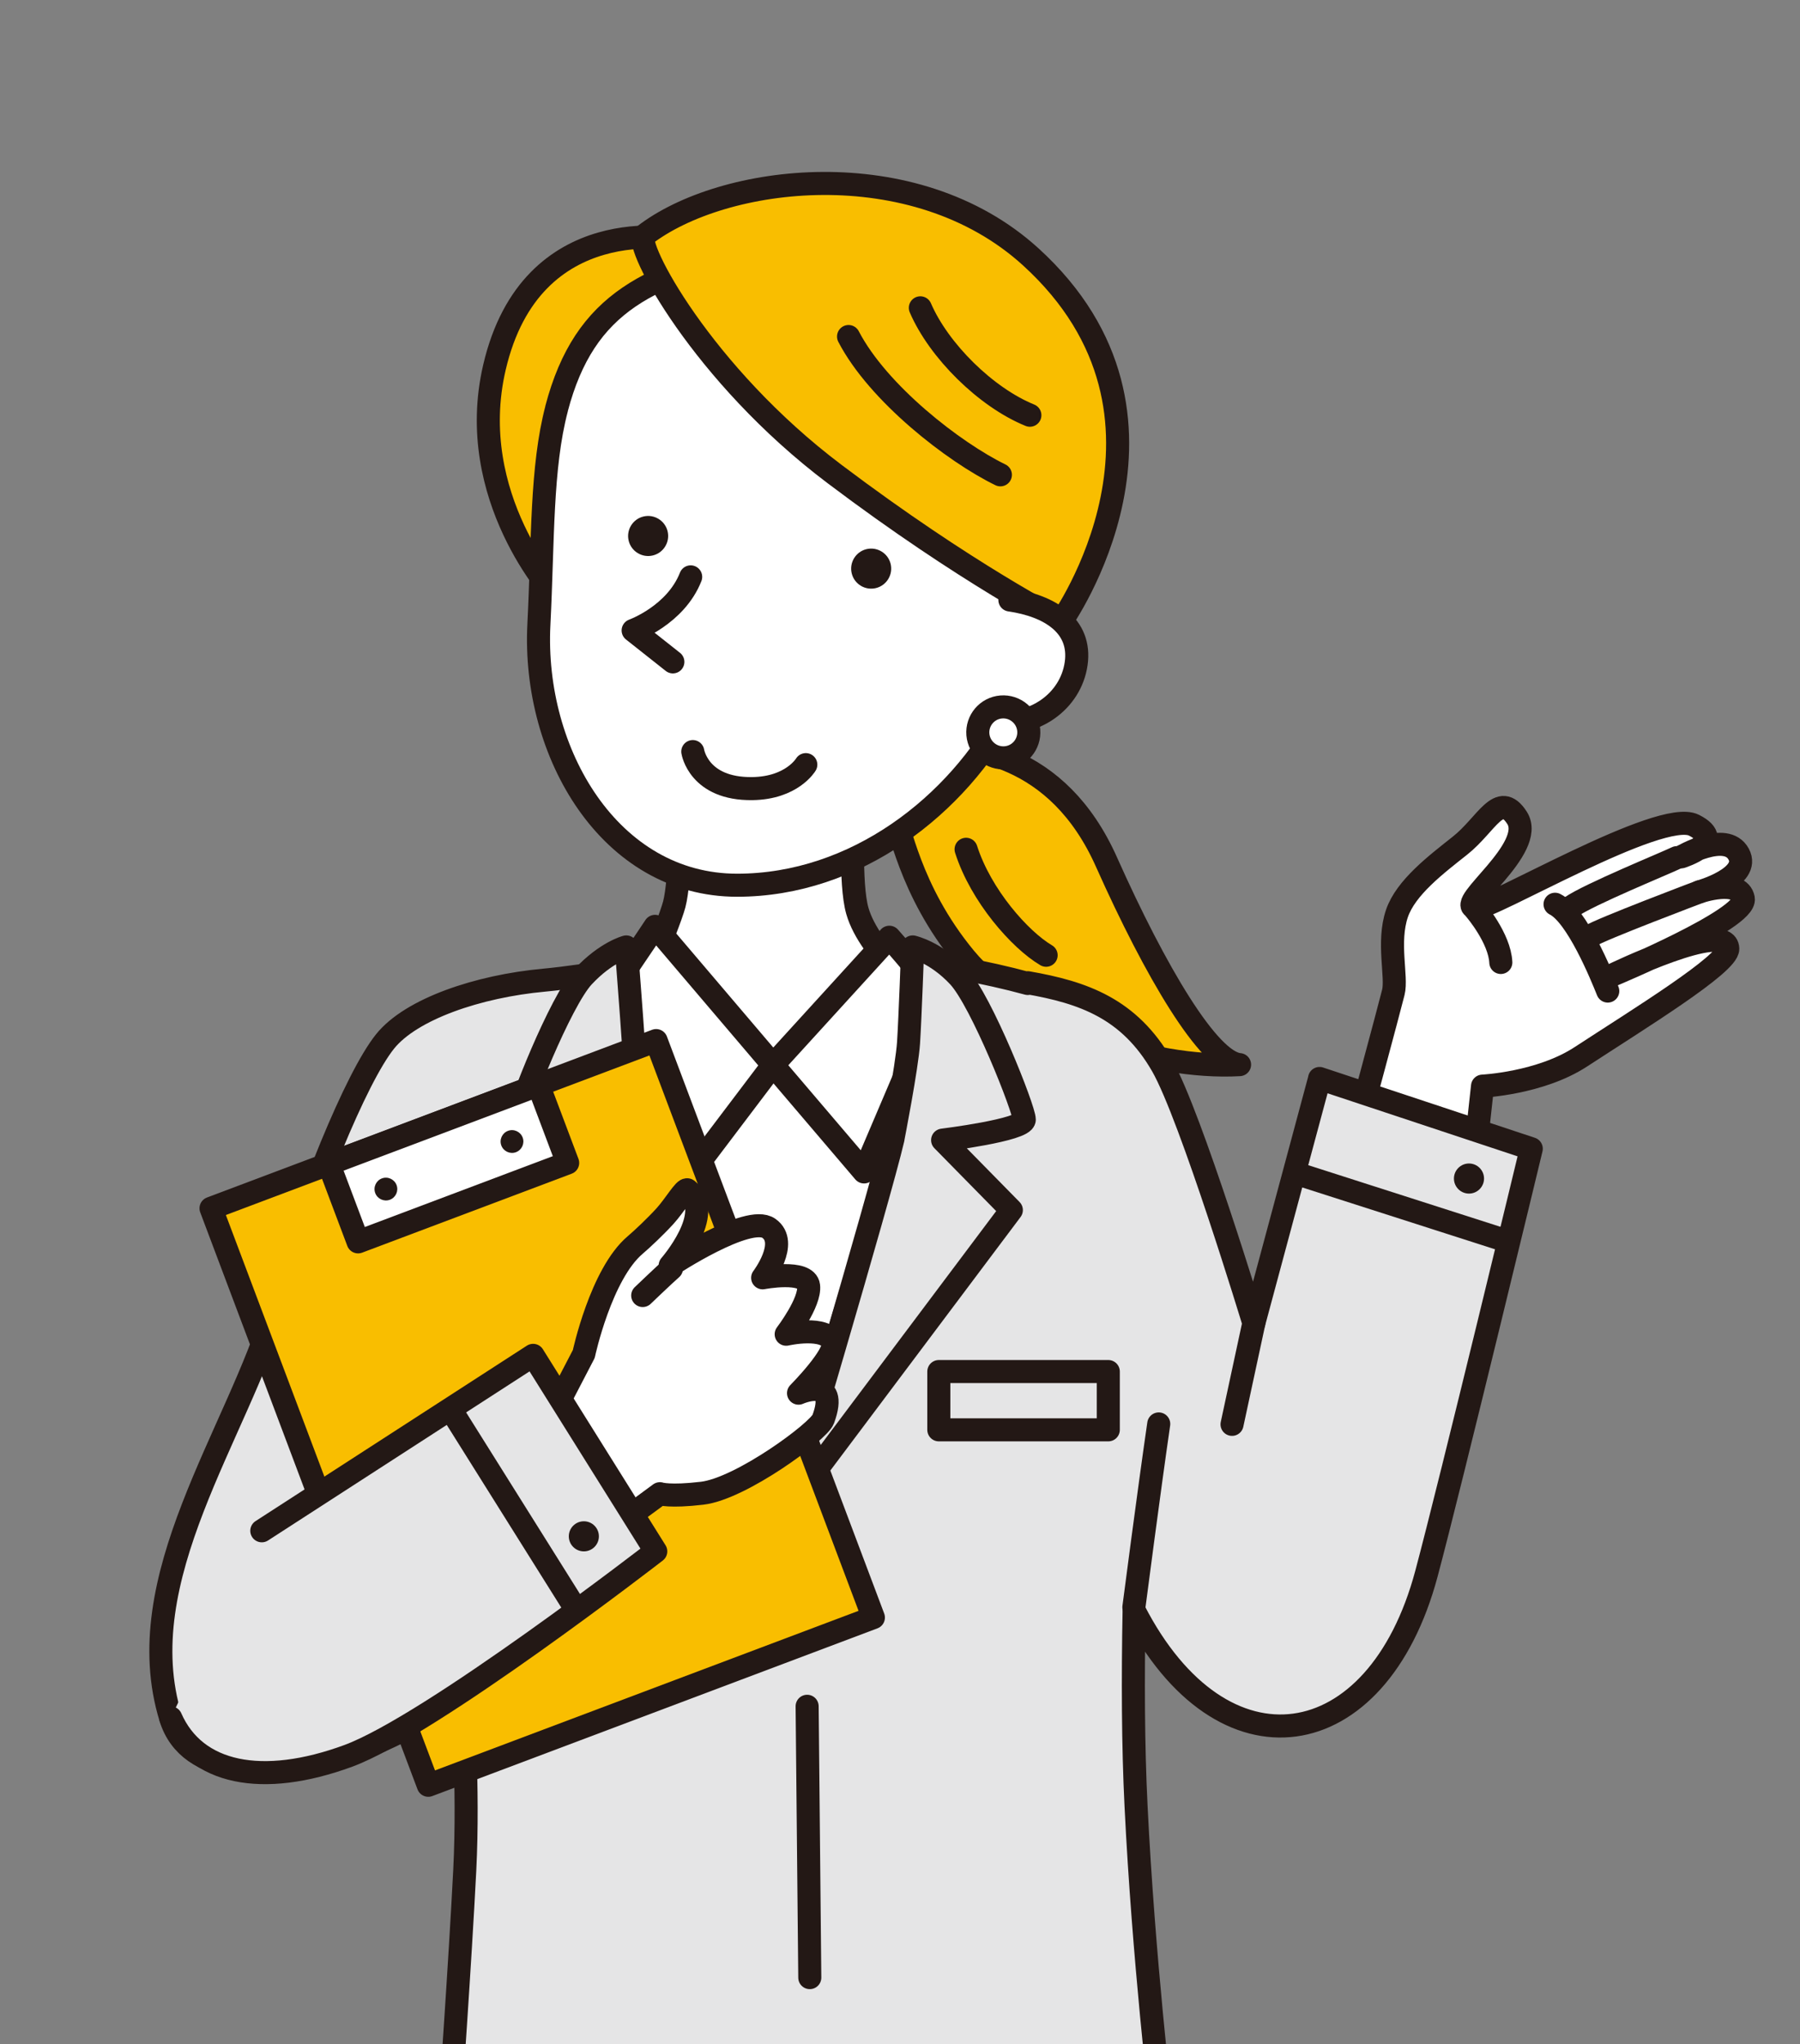 <?xml version="1.0" encoding="UTF-8"?><svg id="uuid-24fcf654-c1ce-4f78-99d8-9bc40def4082" xmlns="http://www.w3.org/2000/svg" width="299.08" height="339.53" xmlns:xlink="http://www.w3.org/1999/xlink" viewBox="0 0 299.08 339.53"><rect x="0" y="0" width="299.08" height="339.53" fill="#808080" stroke="none"/><defs><style>.uuid-fdf166a5-7a29-48f9-bd89-13dc576cfc9c,.uuid-fde7eaa6-ab14-43a2-8bf9-302cff4bf12d,.uuid-110dba11-7763-4360-baa5-f426306bd5e4{fill:#e5e5e6;}.uuid-a7fb335a-e24d-4dca-be73-6b8a1148f8f2,.uuid-fde7eaa6-ab14-43a2-8bf9-302cff4bf12d,.uuid-7a2330c7-7a56-416e-a83f-ba979ae20e82,.uuid-dec88fd5-07f5-49e0-bcec-e60fa678f453,.uuid-110dba11-7763-4360-baa5-f426306bd5e4{stroke:#231815;stroke-linecap:round;stroke-linejoin:round;}.uuid-a7fb335a-e24d-4dca-be73-6b8a1148f8f2,.uuid-e7ff89d1-8179-42b6-9603-4e4ece7a1085{fill:none;}.uuid-a7fb335a-e24d-4dca-be73-6b8a1148f8f2,.uuid-7a2330c7-7a56-416e-a83f-ba979ae20e82,.uuid-dec88fd5-07f5-49e0-bcec-e60fa678f453,.uuid-110dba11-7763-4360-baa5-f426306bd5e4{stroke-width:3.83px;}.uuid-b1c1cfc8-cb72-41b9-bae4-7be253c80e59{fill:#231815;}.uuid-fde7eaa6-ab14-43a2-8bf9-302cff4bf12d{stroke-width:2.74px;}.uuid-7a2330c7-7a56-416e-a83f-ba979ae20e82{fill:#fff;}.uuid-a0523606-cda0-4f95-ba11-61ee2678df12{clip-path:url(#uuid-0331d880-64c1-449c-863b-eae6916ee8dd);}.uuid-dec88fd5-07f5-49e0-bcec-e60fa678f453{fill:#f9be00;}</style><clipPath id="uuid-0331d880-64c1-449c-863b-eae6916ee8dd"><rect class="uuid-e7ff89d1-8179-42b6-9603-4e4ece7a1085" width="299.08" height="339.53"/></clipPath></defs><g id="uuid-15eb848a-edd7-41b3-a777-71bb6b63bdd8"><g class="uuid-a0523606-cda0-4f95-ba11-61ee2678df12"><path class="uuid-dec88fd5-07f5-49e0-bcec-e60fa678f453" d="M151.88,123.73c9.04-.18,23.84,1.23,31.97,19.46,8.14,18.23,17,33.22,22.11,33.65-14.61.85-36.14-6.23-45.63-17.73-9.49-11.5-10.7-22.38-11.89-23.42"/><path class="uuid-dec88fd5-07f5-49e0-bcec-e60fa678f453" d="M160.52,141.07c2.45,7.7,8.97,15.05,13.3,17.6"/><path class="uuid-7a2330c7-7a56-416e-a83f-ba979ae20e82" d="M211.64,227.88c.97,8.63,18.09-56.12,19.87-63.05.65-2.55-1.03-8.31.6-13.1,1.47-4.31,6.51-8.12,10.48-11.27,4.43-3.51,6.52-9.21,9.47-4.62,3.28,5.1-10.34,14.44-6.94,14.96,2.38.36,30.77-16.54,36.34-13.73,5.58,2.81-2.1,5.25-2.1,5.25,0,0,7.42-4.34,9.52-.46,2.1,3.86-6.47,6.27-6.47,6.27,0,0,6.61-2.24,7.25,1.13.64,3.37-21.67,12.67-21.67,12.67,0,0,18.94-9.17,19.09-4.35.08,2.55-14.78,11.67-24.43,17.97-6.76,4.41-16.32,4.86-16.32,4.86l-5.78,52.77-28.89-5.31Z"/><path class="uuid-7a2330c7-7a56-416e-a83f-ba979ae20e82" d="M258.38,150.2c3.64,1.82,7.67,11.72,8.76,14.42"/><path class="uuid-7a2330c7-7a56-416e-a83f-ba979ae20e82" d="M282.41,148.13s-16.64,6.28-18.18,7.35"/><path class="uuid-7a2330c7-7a56-416e-a83f-ba979ae20e82" d="M278.61,142.46c-1.95.95-14.54,6.07-17.62,8.21"/><path class="uuid-7a2330c7-7a56-416e-a83f-ba979ae20e82" d="M245.19,151.17s3.99,4.67,4.18,8.7"/><path class="uuid-fdf166a5-7a29-48f9-bd89-13dc576cfc9c" d="M219.26,179.14l-10.93,40.64s-10.47-34.49-15.23-42.77c-5.46-9.5-13.08-12.16-22.35-13.78l.02.13c-14.13-3.86-31.12-5.37-37.21-5.57-9.65-.31-21.72,1.87-21.72,1.87,0,0-14.46,2.51-21.45,3.15-10.97,1.01-22.08,4.79-26.41,10.18-4.84,6.03-12.88,25.82-18.19,43.85-6.31,21.42-24.56,45.35-17.44,68.5,3.04,9.87,16.49,9.61,27.79,6.46,8.79-2.44,20.2-9.63,20.82-10.02-.23.63.98,14.67.26,28.91-.78,15.38-2.49,39.53-2.49,39.53h118.22s-2.95-24.96-4.19-50.27c-.5-10.15-.53-21.21-.32-32.43,14.58,28.34,40.39,24.4,48.56-6.08,4.01-14.96,17.43-70.63,17.43-70.63l-35.18-11.67Z"/><path class="uuid-a7fb335a-e24d-4dca-be73-6b8a1148f8f2" d="M219.26,179.14l-10.93,40.64s-10.47-34.49-15.23-42.77c-5.46-9.5-13.08-12.16-22.35-13.78l.02.13c-14.13-3.86-31.12-5.37-37.21-5.57-9.65-.31-21.72,1.87-21.72,1.87,0,0-14.46,2.51-21.45,3.15-10.97,1.01-22.08,4.79-26.41,10.18-4.84,6.03-12.88,25.82-18.19,43.85-6.31,21.42-24.56,45.35-17.44,68.5,3.04,9.87,16.49,9.61,27.79,6.46,8.79-2.44,20.2-9.63,20.82-10.02-.23.63.98,14.67.26,28.91-.78,15.38-2.49,39.53-2.49,39.53h118.22s-2.95-24.96-4.19-50.27c-.5-10.15-.53-21.21-.32-32.43,14.58,28.34,40.39,24.4,48.56-6.08,4.01-14.96,17.43-70.63,17.43-70.63l-35.18-11.67Z"/><path class="uuid-7a2330c7-7a56-416e-a83f-ba979ae20e82" d="M141.85,135.38s-.72,11.32.61,15.94c2.05,7.14,11.78,14.75,11.69,13.7l-7.33,31.8-17.14,56.22-19.62-55.14-5.69-28.63s6.6-15.07,7.66-19.05c1.06-3.98,1.14-16.16,1.14-16.16l28.69,1.32Z"/><path class="uuid-dec88fd5-07f5-49e0-bcec-e60fa678f453" d="M112.93,39.78s-24.63-5.21-30.78,21.26c-5.01,21.54,10.19,37.86,10.19,37.86l20.59-59.12Z"/><path class="uuid-7a2330c7-7a56-416e-a83f-ba979ae20e82" d="M92.49,67.86c-2.59,9.83-2.24,21.84-2.95,35.88-1.08,21.35,11.82,43.3,32.93,43.3,19.66,0,36.66-13.24,45.01-29.12,5.58-10.6,9.9-31.62,7.03-45.02-2.88-13.4-25.9-36.33-46.22-32-20.32,4.33-31.13,9.19-35.81,26.96Z"/><path class="uuid-dec88fd5-07f5-49e0-bcec-e60fa678f453" d="M107.02,39.13c-1.77,1.37,9.58,22.98,31.65,39.61,22.06,16.64,37.65,24.51,37.65,24.51,0,0,24.15-33.98-5.05-60.58-19.42-17.69-51.23-13.65-64.25-3.55Z"/><path class="uuid-b1c1cfc8-cb72-41b9-bae4-7be253c80e59" d="M147.98,93.65c.44,1.78-.65,3.59-2.43,4.03-1.78.44-3.59-.64-4.03-2.43-.44-1.78.65-3.59,2.43-4.03,1.78-.44,3.59.65,4.03,2.43Z"/><path class="uuid-b1c1cfc8-cb72-41b9-bae4-7be253c80e59" d="M110.92,88.23c.44,1.78-.65,3.59-2.43,4.03-1.78.44-3.59-.65-4.03-2.43-.44-1.78.65-3.59,2.43-4.03,1.78-.44,3.59.65,4.03,2.43Z"/><path class="uuid-a7fb335a-e24d-4dca-be73-6b8a1148f8f2" d="M140.99,55.9c4.89,9.42,17.49,19.2,25.23,22.97"/><path class="uuid-a7fb335a-e24d-4dca-be73-6b8a1148f8f2" d="M152.92,51.13c3.06,7.11,10.89,14.87,18.2,17.84"/><path class="uuid-7a2330c7-7a56-416e-a83f-ba979ae20e82" d="M114.76,95.82c-2.5,6.37-9.56,8.9-9.56,8.9l6.6,5.22"/><path class="uuid-7a2330c7-7a56-416e-a83f-ba979ae20e82" d="M133.89,127.01s-2.29,3.89-8.88,3.98c-8.94.13-9.9-6.15-9.9-6.15"/><path class="uuid-7a2330c7-7a56-416e-a83f-ba979ae20e82" d="M167.8,99.66c6.65.96,11.91,4.28,11.01,10.57-.9,6.29-7.03,10.62-13.68,9.66"/><path class="uuid-7a2330c7-7a56-416e-a83f-ba979ae20e82" d="M170.93,121.3c.19,2.33-1.54,4.38-3.87,4.57-2.33.19-4.38-1.54-4.58-3.87-.19-2.33,1.54-4.38,3.87-4.57,2.33-.19,4.38,1.54,4.58,3.87Z"/><rect class="uuid-fdf166a5-7a29-48f9-bd89-13dc576cfc9c" x="79.01" y="227.82" width="28.16" height="9.68"/><rect class="uuid-fde7eaa6-ab14-43a2-8bf9-302cff4bf12d" x="79.01" y="227.82" width="28.16" height="9.68"/><rect class="uuid-a7fb335a-e24d-4dca-be73-6b8a1148f8f2" x="79.01" y="227.82" width="28.16" height="9.68"/><rect class="uuid-fdf166a5-7a29-48f9-bd89-13dc576cfc9c" x="155.99" y="227.82" width="28.16" height="9.68"/><rect class="uuid-fde7eaa6-ab14-43a2-8bf9-302cff4bf12d" x="155.99" y="227.82" width="28.16" height="9.68"/><rect class="uuid-a7fb335a-e24d-4dca-be73-6b8a1148f8f2" x="155.99" y="227.82" width="28.16" height="9.68"/><line class="uuid-110dba11-7763-4360-baa5-f426306bd5e4" x1="134.11" y1="283.42" x2="134.55" y2="328.49"/><line class="uuid-dec88fd5-07f5-49e0-bcec-e60fa678f453" x1="249.47" y1="205.84" x2="216.38" y2="195.23"/><path class="uuid-110dba11-7763-4360-baa5-f426306bd5e4" d="M188.4,266.97s2.47-19.02,4.13-30.45"/><line class="uuid-110dba11-7763-4360-baa5-f426306bd5e4" x1="208.33" y1="219.78" x2="204.71" y2="236.59"/><path class="uuid-7a2330c7-7a56-416e-a83f-ba979ae20e82" d="M108.84,153.87l19.6,23.03-13.44,17.76s-16.07-27.36-15.15-27.99,8.99-12.8,8.99-12.8Z"/><path class="uuid-7a2330c7-7a56-416e-a83f-ba979ae20e82" d="M147.77,155.69l-19.34,21.21,15.14,17.76s11.86-27.77,12.17-28.73c.3-.96-7.97-10.25-7.97-10.25Z"/><path class="uuid-110dba11-7763-4360-baa5-f426306bd5e4" d="M107.83,189.14s-2.33-11.93-2.59-15.94c-.26-4.01-1.18-15.91-1.18-15.91,0,0-3.35.85-7.15,4.92s-10.9,22.02-10.9,23.76,13.57,3.41,13.57,3.41l-9.22,11.6,37.11,49.8s-17.28-51.5-19.65-61.65Z"/><path class="uuid-110dba11-7763-4360-baa5-f426306bd5e4" d="M148.37,189.14s2.33-11.93,2.59-15.94.69-15.91.69-15.91c0,0,3.85.85,7.64,4.92,3.79,4.07,10.9,22.02,10.9,23.76s-13.57,3.41-13.57,3.41l11.42,11.62-37.37,49.79s15.34-51.5,17.71-61.65Z"/><rect class="uuid-dec88fd5-07f5-49e0-bcec-e60fa678f453" x="50.58" y="183.49" width="79.03" height="102.41" transform="translate(-76.95 46.82) rotate(-20.64)"/><rect class="uuid-7a2330c7-7a56-416e-a83f-ba979ae20e82" x="55.87" y="186.33" width="37.21" height="13.83" transform="translate(-63.34 38.66) rotate(-20.64)"/><path class="uuid-b1c1cfc8-cb72-41b9-bae4-7be253c80e59" d="M65.89,196.84c.37.98-.13,2.07-1.1,2.44-.98.37-2.07-.13-2.44-1.1-.37-.98.13-2.07,1.1-2.44.98-.37,2.07.13,2.44,1.1Z"/><path class="uuid-b1c1cfc8-cb72-41b9-bae4-7be253c80e59" d="M86.84,188.94c.37.98-.13,2.07-1.1,2.44-.98.37-2.07-.13-2.44-1.1-.37-.98.13-2.07,1.1-2.44.98-.37,2.07.13,2.44,1.1Z"/><path class="uuid-7a2330c7-7a56-416e-a83f-ba979ae20e82" d="M91.91,234.69l5.09-9.79s2.84-13.27,8.54-18.1c1.12-.95,3.34-3.03,4.97-4.82,1.59-1.75,3.28-4.68,3.72-4.33,4.71,3.87-2.88,12.56-2.88,12.56,0,0,12.98-8.58,16.39-6.19,3.42,2.39-1.02,8.23-1.02,8.23,0,0,7.29-1.4,7.63,1.33.34,2.73-3.72,8.04-3.72,8.04,0,0,6.68-1.52,7.74,1.37.72,1.95-5.69,8.42-5.69,8.42,0,0,6.83-3.04,4.1,4.33-.75,2.02-13.66,11.54-20.11,12.29-5.44.64-7.02.08-7.02.08l-11.61,8.54"/><path class="uuid-110dba11-7763-4360-baa5-f426306bd5e4" d="M43.5,254.27l45.08-29.14,20.38,32.56s-37.36,28.92-51.1,33.97c-14.29,5.25-25.39,3.03-29.49-6.31"/><path class="uuid-b1c1cfc8-cb72-41b9-bae4-7be253c80e59" d="M246.58,195.76c0,1.38-1.12,2.5-2.5,2.5s-2.5-1.12-2.5-2.5,1.12-2.5,2.5-2.5,2.5,1.12,2.5,2.5Z"/><path class="uuid-b1c1cfc8-cb72-41b9-bae4-7be253c80e59" d="M99.51,255.19c0,1.38-1.12,2.5-2.5,2.5s-2.5-1.12-2.5-2.5,1.12-2.5,2.5-2.5,2.5,1.12,2.5,2.5Z"/><line class="uuid-a7fb335a-e24d-4dca-be73-6b8a1148f8f2" x1="75.53" y1="235.15" x2="95.23" y2="266.56"/><path class="uuid-7a2330c7-7a56-416e-a83f-ba979ae20e82" d="M106.79,215.19s3.57-3.42,4.78-4.48"/></g></g></svg>